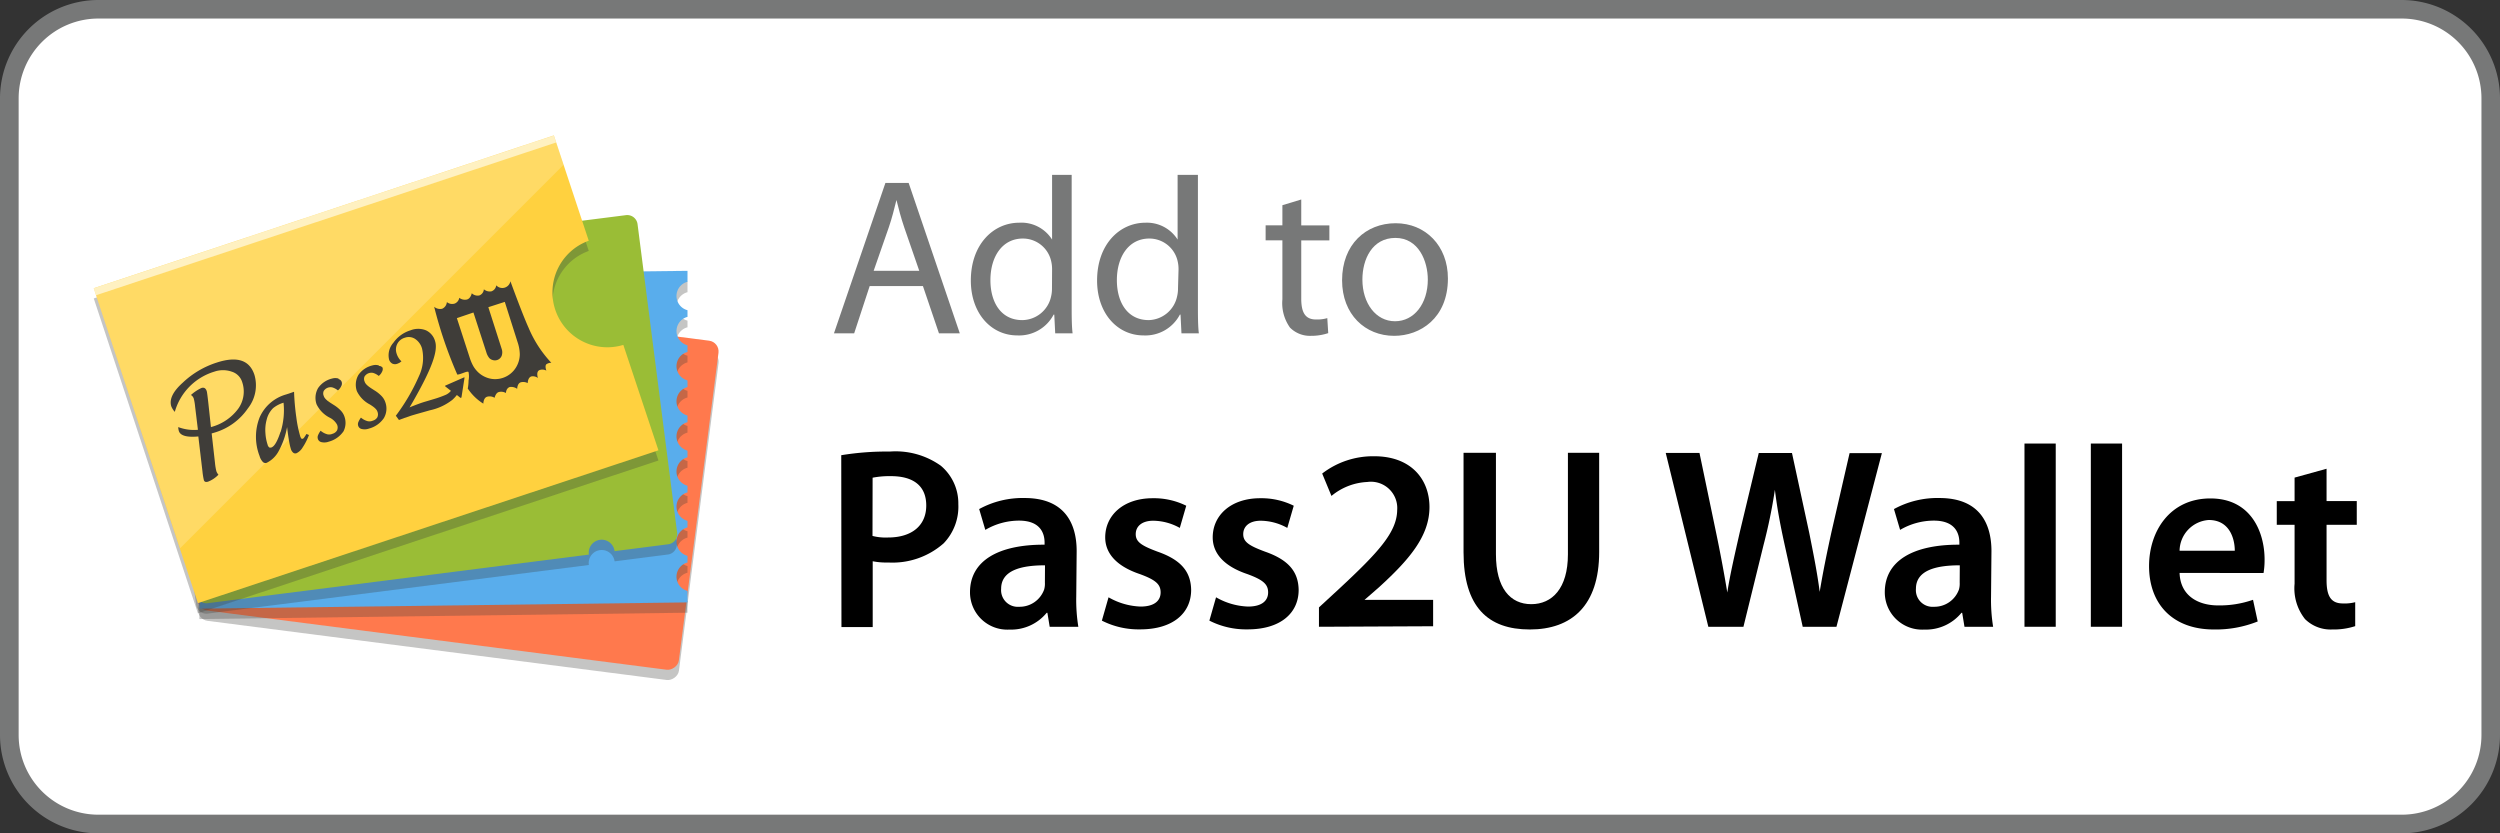 <svg id="圖層_1" data-name="圖層 1" xmlns="http://www.w3.org/2000/svg" xmlns:xlink="http://www.w3.org/1999/xlink" viewBox="0 0 240 80"><rect x="0" y="0" width="240" height="80" fill="#333333" stroke="none"/><defs><style>.cls-1{fill:none;clip-rule:evenodd;}.cls-2{clip-path:url(#clip-path);}.cls-3{fill:#777878;}.cls-10,.cls-11,.cls-4{fill:#fff;}.cls-12,.cls-5{fill:#3f3d39;}.cls-5{opacity:0.3;}.cls-6{fill:#ff794d;}.cls-7{fill:#59adec;}.cls-8{fill:#9abd36;}.cls-9{fill:#ffd13f;}.cls-10{opacity:0.6;}.cls-11{opacity:0.2;}</style><clipPath id="clip-path"><path class="cls-1" d="M1348.18-1346.93h-75.71a29.41,29.41,0,0,1-28.89,23.93,29.41,29.41,0,0,1-28.89-23.93h-74.83c-1.85,0-3.66,1.23-3.66,3.07V-1071a3.64,3.64,0,0,0,3.66,3.36h208.31a3.29,3.29,0,0,0,3.26-3.36v-272.82a3.05,3.05,0,0,0-3.26-3.07"/></clipPath></defs><title>badge_pass2u_EN</title><path class="cls-3" d="M230.57,80H9.43A9.45,9.45,0,0,1,0,70.56V9.44A9.45,9.45,0,0,1,9.43,0H230.57A9.45,9.45,0,0,1,240,9.44V70.56A9.45,9.45,0,0,1,230.57,80Z"/><path class="cls-4" d="M238.22,70.56a7.65,7.65,0,0,1-7.65,7.65H9.44a7.65,7.65,0,0,1-7.65-7.65V9.44A7.66,7.66,0,0,1,9.44,1.78H230.57a7.66,7.66,0,0,1,7.65,7.66Z"/><rect class="cls-5" x="28.07" y="23.37" width="31.85" height="46.54" rx="1.04" ry="1.04" transform="translate(95.88 8.97) rotate(97.34)"/><rect class="cls-6" x="28.07" y="22.39" width="31.85" height="46.54" rx="1.04" ry="1.04" transform="translate(94.9 7.86) rotate(97.34)"/><path class="cls-5" d="M66,57.71a1.41,1.41,0,0,1,0-2.73v-.64a1.41,1.41,0,0,1,0-2.73V51a1.41,1.41,0,0,1,0-2.73v-.64a1.41,1.41,0,0,1,0-2.73v-.64a1.41,1.41,0,0,1,0-2.73v-.64a1.41,1.41,0,0,1,0-2.73v-.64a1.41,1.41,0,0,1,0-2.73v-.64a1.41,1.41,0,0,1,0-2.73v-.64a1.41,1.41,0,0,1,0-2.73V27l-46.86.55v1.09a1.42,1.42,0,0,1,0,2.75V32a1.42,1.42,0,0,1,0,2.75v.62a1.42,1.42,0,0,1,0,2.75v.62a1.42,1.42,0,0,1,0,2.75v.62a1.42,1.42,0,0,1,0,2.75v.62a1.42,1.42,0,0,1,0,2.75v.62a1.42,1.42,0,0,1,0,2.75v.62a1.42,1.42,0,0,1,0,2.75v.62a1.42,1.42,0,0,1,0,2.75v1.09L66,58.82Z"/><path class="cls-7" d="M66,56.73a1.41,1.41,0,0,1,0-2.73v-.64a1.41,1.41,0,0,1,0-2.73V50a1.41,1.41,0,0,1,0-2.73v-.64a1.41,1.41,0,0,1,0-2.73v-.64a1.41,1.41,0,0,1,0-2.73v-.64a1.41,1.41,0,0,1,0-2.73v-.64a1.41,1.41,0,0,1,0-2.73v-.64a1.41,1.41,0,0,1,0-2.73v-.64a1.41,1.41,0,0,1,0-2.73V26l-46.86.55v1.09a1.42,1.42,0,0,1,0,2.75V31a1.42,1.42,0,0,1,0,2.75v.62a1.42,1.42,0,0,1,0,2.75v.62a1.42,1.42,0,0,1,0,2.75v.62a1.42,1.42,0,0,1,0,2.75v.62a1.42,1.42,0,0,1,0,2.75v.62a1.42,1.42,0,0,1,0,2.75v.62a1.42,1.42,0,0,1,0,2.75v.62a1.42,1.42,0,0,1,0,2.75v1.09L66,57.83Z"/><path class="cls-5" d="M57.61,52.81A1.25,1.25,0,0,1,59,53.89l5.07-.65a1,1,0,0,0,.9-1.16L61.21,22.55a1,1,0,0,0-1.16-.9l-5.12.65a1.25,1.25,0,0,1-2.49.32l-36.5,4.66a1,1,0,0,0-.9,1.16L18.82,58a1,1,0,0,0,1.16.9l36.55-4.66A1.25,1.25,0,0,1,57.61,52.81Z"/><path class="cls-8" d="M57.61,51.82A1.25,1.25,0,0,1,59,52.91l5.07-.65A1,1,0,0,0,65,51.1L61.21,21.56a1,1,0,0,0-1.16-.9l-5.12.65a1.25,1.25,0,0,1-2.49.32l-36.5,4.66a1,1,0,0,0-.9,1.16L18.82,57a1,1,0,0,0,1.16.9l36.55-4.66A1.25,1.25,0,0,1,57.61,51.82Z"/><path class="cls-5" d="M59.84,34.09a5.27,5.27,0,0,1-3.32-10L53.17,14,9,28.65,19,58.88,63.21,44.21Z"/><path class="cls-9" d="M59.84,33.11a5.27,5.27,0,0,1-3.32-10L53.17,13,9,27.67,19,57.9,63.21,43.23Z"/><rect class="cls-10" x="7.92" y="20.32" width="46.54" height="0.7" transform="translate(-4.92 10.89) rotate(-18.37)"/><polygon class="cls-11" points="53.17 13 9 27.67 17.29 52.63 54.1 15.82 53.17 13"/><path class="cls-12" d="M24.43,36q-.69-2.14-3.6-1.2a8.5,8.5,0,0,0-3.3,1.95Q16.14,38,16.44,39a1.87,1.87,0,0,0,.34.54,5.64,5.64,0,0,1,3.79-3.86,2.55,2.55,0,0,1,1.68,0,1.51,1.51,0,0,1,1,1,2.82,2.82,0,0,1-.39,2.57A4.75,4.75,0,0,1,20.25,41L20,38.69q-.11-1-.15-1.13-.14-.44-.52-.31a4.11,4.11,0,0,0-1,.67.63.63,0,0,1,.27.34,4.57,4.57,0,0,1,.13.77L19,41.26A4.27,4.27,0,0,1,17.11,41a1.48,1.48,0,0,0,.06.38q.22.67,1.87.52l.4,3.39a6.47,6.47,0,0,0,.13.8q.08.25.4.15a2.71,2.71,0,0,0,1-.67,1,1,0,0,1-.2-.34,5.33,5.33,0,0,1-.13-.78l-.32-2.84.34-.1a5.88,5.88,0,0,0,3.14-2.31A3.57,3.57,0,0,0,24.43,36ZM29.2,42a.26.26,0,0,1-.12.11.13.13,0,0,1-.14,0,.65.65,0,0,1-.12-.23,11.55,11.55,0,0,1-.37-1.79,23.16,23.16,0,0,1-.22-2.48l-.23.08-.29.1-.25.08a3.94,3.94,0,0,0-2.54,2.21,5.1,5.1,0,0,0,0,3.7,1.34,1.34,0,0,0,.3.55.35.35,0,0,0,.38.1,2.61,2.61,0,0,0,1.16-1.14A7.59,7.59,0,0,0,27.56,41q.1.84.19,1.34a5.78,5.78,0,0,0,.17.75.75.75,0,0,0,.23.37.32.32,0,0,0,.31.05,1.38,1.38,0,0,0,.59-.55,5.81,5.81,0,0,0,.61-1.2l-.24-.1A4.3,4.3,0,0,1,29.2,42Zm-2.27-.55c-.29.9-.56,1.32-.77,1.45a.33.33,0,0,1-.3.06.45.45,0,0,1-.17-.27,4.43,4.43,0,0,1-.21-1.12,3.74,3.74,0,0,1,.12-1.28,2.32,2.32,0,0,1,.62-1.11,2.92,2.92,0,0,1,1-.52A7,7,0,0,1,26.93,41.5Zm5.57-5.11a1.1,1.1,0,0,0-.62,0,2.28,2.28,0,0,0-1.34.91,1.88,1.88,0,0,0-.15,1.56,2.81,2.81,0,0,0,1.25,1.28l0,0a1.63,1.63,0,0,1,.72.68.68.68,0,0,1,0,.54.72.72,0,0,1-.43.33.8.8,0,0,1-.52.05,1.68,1.68,0,0,1-.63-.34,2.08,2.08,0,0,0-.26.46.52.52,0,0,0,0,.34.46.46,0,0,0,.36.3,1.23,1.23,0,0,0,.68-.05,2.49,2.49,0,0,0,1.42-1A1.8,1.8,0,0,0,33.07,40a1.57,1.57,0,0,0-.34-.57,3.39,3.39,0,0,0-.68-.55l-.25-.16c-.46-.29-.66-.5-.72-.71a.58.58,0,0,1,0-.48.78.78,0,0,1,.82-.34,1.54,1.54,0,0,1,.54.29,1.13,1.13,0,0,0,.32-.41.53.53,0,0,0,.05-.38A.43.43,0,0,0,32.5,36.39Zm3.87-1.26a1.1,1.1,0,0,0-.62,0,2.28,2.28,0,0,0-1.34.91,1.88,1.88,0,0,0-.15,1.56,2.81,2.81,0,0,0,1.25,1.28l0,0c.29.18.64.42.72.68a.68.68,0,0,1,0,.54.72.72,0,0,1-.43.33.8.8,0,0,1-.52.05,1.68,1.68,0,0,1-.63-.34,2.07,2.07,0,0,0-.26.46.52.52,0,0,0,0,.34.46.46,0,0,0,.36.3,1.23,1.23,0,0,0,.68-.05,2.49,2.49,0,0,0,1.42-1,1.8,1.8,0,0,0,.14-1.53,1.57,1.57,0,0,0-.34-.57,3.39,3.39,0,0,0-.68-.55l-.25-.16c-.46-.29-.66-.5-.72-.71a.58.58,0,0,1,0-.48.78.78,0,0,1,.82-.34,1.55,1.55,0,0,1,.54.29,1.13,1.13,0,0,0,.32-.41.53.53,0,0,0,.05-.38A.43.43,0,0,0,36.37,35.13Z"/><path class="cls-12" d="M50.75,31.48C50.11,30.06,49,27,49,27a.79.79,0,0,1-1.36.39.69.69,0,0,1-.47.58.87.87,0,0,1-.72-.2.67.67,0,0,1-.43.59.79.79,0,0,1-.73-.21s-.09.49-.45.6a.88.88,0,0,1-.75-.16.72.72,0,0,1-.43.55A.8.8,0,0,1,42.9,29a.77.77,0,0,1-.45.64.88.88,0,0,1-.77-.19,41.14,41.14,0,0,0,2.22,6.51c.32,0,1-.4,1.08-.24a2.06,2.06,0,0,1,0,.82c0,.32-.06.74-.08.75a4.88,4.88,0,0,0,1.5,1.46s0-.54.35-.66a.89.89,0,0,1,.73.1s.1-.46.39-.55a.91.91,0,0,1,.7.09s0-.46.38-.58a1,1,0,0,1,.7.18s0-.52.35-.63a.9.9,0,0,1,.66.08s0-.52.34-.64a.78.78,0,0,1,.64.15s-.22-.64.18-.77a.79.79,0,0,1,.63.06s-.17-.44,0-.61a.78.78,0,0,1,.48-.14A11.24,11.24,0,0,1,50.75,31.48Zm-1.06,1.37A3.86,3.86,0,0,1,49.9,34a2.43,2.43,0,0,1-.22,1,2.35,2.35,0,0,1-2.43,1.38,2.43,2.43,0,0,1-1-.37,2.35,2.35,0,0,1-.48-.41,2.56,2.56,0,0,1-.38-.54,4.48,4.48,0,0,1-.3-.73l-1.23-3.79L45.45,30l1.23,3.79a1.59,1.59,0,0,0,.29.58.71.71,0,0,0,.35.2.7.7,0,0,0,.84-.41,1,1,0,0,0,0-.67l-1.28-4,1.58-.51ZM44.5,36.25,42.79,37c-.06,0-.09.09,0,.13l.5.39a1.39,1.39,0,0,1-.47.37,9.72,9.72,0,0,1-1.2.43l-.7.21c-.28.08-.55.17-.73.24-.39.14-.7.27-.87.34l.31-.53c1.75-3.06,2.45-4.85,2.14-5.82a1.62,1.62,0,0,0-.88-1.05,2,2,0,0,0-1.48,0,3.13,3.13,0,0,0-1.65,1.2,1.8,1.8,0,0,0-.41,1.6.66.66,0,0,0,.32.4.62.62,0,0,0,.5,0l.18-.08.19-.14a1.73,1.73,0,0,1-.28-.34,1.7,1.7,0,0,1-.18-.39,1.21,1.21,0,0,1,.06-.95,1.17,1.17,0,0,1,.73-.59,1.11,1.11,0,0,1,1,.13,1.63,1.63,0,0,1,.65.93,4.07,4.07,0,0,1-.31,2.65A18.72,18.72,0,0,1,38,39.91l.3.41.51-.19.61-.21c.58-.18,1.19-.34,1.84-.53a5.29,5.29,0,0,0,2.16-1,3.62,3.62,0,0,0,.44-.47l.29.23c.1.08.14.06.16-.06l.28-1.8C44.61,36.23,44.59,36.21,44.5,36.25Z"/><path class="cls-3" d="M83.49,27.46,82,32H80.06L85,17.56h2.23L92.14,32h-2l-1.54-4.54ZM88.25,26l-1.44-4.16c-.32-.94-.54-1.8-.75-2.64h0c-.21.84-.43,1.74-.73,2.61L83.87,26Z"/><path class="cls-3" d="M102.88,16.79V29.32c0,.92,0,2,.09,2.68h-1.67l-.09-1.8h-.06a3.74,3.74,0,0,1-3.49,2c-2.51,0-4.46-2.12-4.46-5.27,0-3.45,2.14-5.55,4.65-5.55A3.48,3.48,0,0,1,101,23h0V16.79ZM101,25.85a3.33,3.33,0,0,0-.09-.79,2.78,2.78,0,0,0-2.72-2.16c-1.95,0-3.11,1.71-3.11,4,0,2.1,1,3.83,3.06,3.83a2.86,2.86,0,0,0,2.76-2.25,3.26,3.26,0,0,0,.09-.81Z"/><path class="cls-3" d="M115,16.79V29.32c0,.92,0,2,.09,2.68h-1.67l-.09-1.8h-.06a3.74,3.74,0,0,1-3.49,2c-2.51,0-4.46-2.12-4.46-5.27,0-3.45,2.14-5.55,4.65-5.55A3.48,3.48,0,0,1,113.05,23h0V16.79Zm-1.86,9.06a3.33,3.33,0,0,0-.09-.79,2.78,2.78,0,0,0-2.72-2.16c-1.95,0-3.11,1.71-3.11,4,0,2.1,1,3.83,3.06,3.83A2.86,2.86,0,0,0,113,28.46a3.26,3.26,0,0,0,.09-.81Z"/><path class="cls-3" d="M124.92,19.15v2.49h2.7v1.44h-2.7v5.59c0,1.29.36,2,1.41,2a3.51,3.51,0,0,0,1.09-.13l.09,1.44a5.13,5.13,0,0,1-1.67.26,2.69,2.69,0,0,1-2-.79,4.05,4.05,0,0,1-.73-2.72V23.07h-1.61V21.63h1.61V19.7Z"/><path class="cls-3" d="M139,26.73c0,3.83-2.68,5.51-5.16,5.51-2.79,0-5-2.06-5-5.33,0-3.45,2.29-5.48,5.14-5.48S139,23.58,139,26.73Zm-8.21.11c0,2.27,1.29,4,3.13,4s3.15-1.69,3.15-4c0-1.76-.88-4-3.11-4S130.79,24.89,130.79,26.84Z"/><path d="M80.76,43.7a26.82,26.82,0,0,1,4.66-.35,7.48,7.48,0,0,1,4.9,1.36A4.71,4.71,0,0,1,92,48.4a5.08,5.08,0,0,1-1.41,3.76A7.42,7.42,0,0,1,85.27,54a6.63,6.63,0,0,1-1.49-.12v6.32h-3Zm3,7.75a5.11,5.11,0,0,0,1.49.15c2.28,0,3.67-1.14,3.67-3.07s-1.29-2.82-3.39-2.82a8.42,8.42,0,0,0-1.76.15Z"/><path d="M103.32,57.27a16.28,16.28,0,0,0,.2,2.9h-2.75l-.22-1.34h-.07a4.41,4.41,0,0,1-3.57,1.61,3.58,3.58,0,0,1-3.79-3.59c0-3,2.7-4.58,7.16-4.56v-.2c0-.79-.32-2.11-2.45-2.11a6.39,6.39,0,0,0-3.24.89l-.59-2a8.69,8.69,0,0,1,4.36-1.06c3.86,0,5,2.45,5,5.1Zm-3-3c-2.15,0-4.21.42-4.21,2.25a1.6,1.6,0,0,0,1.73,1.73,2.5,2.5,0,0,0,2.4-1.66,2.05,2.05,0,0,0,.07-.67Z"/><path d="M106.42,57.34a6.6,6.6,0,0,0,3.07.89c1.34,0,1.93-.57,1.93-1.36s-.5-1.21-2-1.76c-2.35-.79-3.32-2.08-3.32-3.52,0-2.13,1.76-3.76,4.56-3.76a7,7,0,0,1,3.22.72l-.62,2.13a5.33,5.33,0,0,0-2.55-.69c-1.09,0-1.68.54-1.68,1.29s.57,1.11,2.1,1.68c2.2.77,3.19,1.88,3.22,3.67,0,2.2-1.71,3.79-4.9,3.79a7.77,7.77,0,0,1-3.67-.84Z"/><path d="M116.74,57.34a6.6,6.6,0,0,0,3.07.89c1.34,0,1.93-.57,1.93-1.36s-.5-1.21-2-1.76c-2.35-.79-3.32-2.08-3.32-3.52,0-2.13,1.76-3.76,4.56-3.76a7,7,0,0,1,3.22.72l-.62,2.13a5.33,5.33,0,0,0-2.55-.69c-1.09,0-1.68.54-1.68,1.29s.57,1.11,2.1,1.68c2.2.77,3.19,1.88,3.22,3.67,0,2.2-1.71,3.79-4.9,3.79a7.77,7.77,0,0,1-3.67-.84Z"/><path d="M126.62,60.17V58.31l1.91-1.76c3.79-3.52,5.57-5.45,5.6-7.58a2.53,2.53,0,0,0-2.87-2.7,5.8,5.8,0,0,0-3.44,1.34l-.89-2.15a8,8,0,0,1,5-1.66c3.57,0,5.3,2.25,5.3,4.88,0,2.82-2,5.1-4.85,7.7l-1.39,1.21v0h6.59v2.53Z"/><path d="M143.61,43.47v9.73C143.61,56.48,145,58,147,58s3.52-1.51,3.52-4.78V43.47h3V53c0,5.15-2.65,7.43-6.66,7.43s-6.36-2.15-6.36-7.41V43.47Z"/><path d="M164,60.17l-4.09-16.69h3.24l1.58,7.58c.42,2,.82,4.16,1.09,5.82h0c.27-1.76.74-3.74,1.21-5.84l1.81-7.55h3.19l1.66,7.68c.4,2,.77,3.84,1,5.65h0c.3-1.83.69-3.74,1.14-5.79l1.73-7.53h3.1L176.3,60.17h-3.24l-1.73-7.85c-.42-1.91-.72-3.49-.94-5.3h0a50.54,50.54,0,0,1-1.09,5.3l-1.93,7.85Z"/><path d="M191.14,57.27a16.28,16.28,0,0,0,.2,2.9h-2.75l-.22-1.34h-.07a4.41,4.41,0,0,1-3.57,1.61,3.58,3.58,0,0,1-3.79-3.59c0-3,2.7-4.58,7.16-4.56v-.2c0-.79-.32-2.11-2.45-2.11a6.39,6.39,0,0,0-3.24.89l-.59-2a8.69,8.69,0,0,1,4.36-1.06c3.86,0,5,2.45,5,5.1Zm-3-3c-2.15,0-4.21.42-4.21,2.25a1.6,1.6,0,0,0,1.73,1.73,2.5,2.5,0,0,0,2.4-1.66,2.05,2.05,0,0,0,.07-.67Z"/><path d="M194.35,42.58h3V60.17h-3Z"/><path d="M200.72,42.58h3V60.17h-3Z"/><path d="M209.24,55c.07,2.18,1.76,3.12,3.71,3.12a9.71,9.71,0,0,0,3.34-.54l.45,2.08a10.82,10.82,0,0,1-4.21.77c-3.91,0-6.22-2.4-6.22-6.09,0-3.34,2-6.49,5.89-6.49s5.2,3.22,5.2,5.87a7.47,7.47,0,0,1-.1,1.29Zm5.3-2.13c0-1.11-.47-2.95-2.5-2.95a3,3,0,0,0-2.8,2.95Z"/><path d="M223.35,45v3.1h2.9v2.28h-2.9v5.32c0,1.49.4,2.23,1.56,2.23a4,4,0,0,0,1.19-.12l0,2.3a6.67,6.67,0,0,1-2.2.32,3.49,3.49,0,0,1-2.62-1,4.75,4.75,0,0,1-1-3.39V50.38h-1.71V48.11h1.71V45.85Z"/></svg>